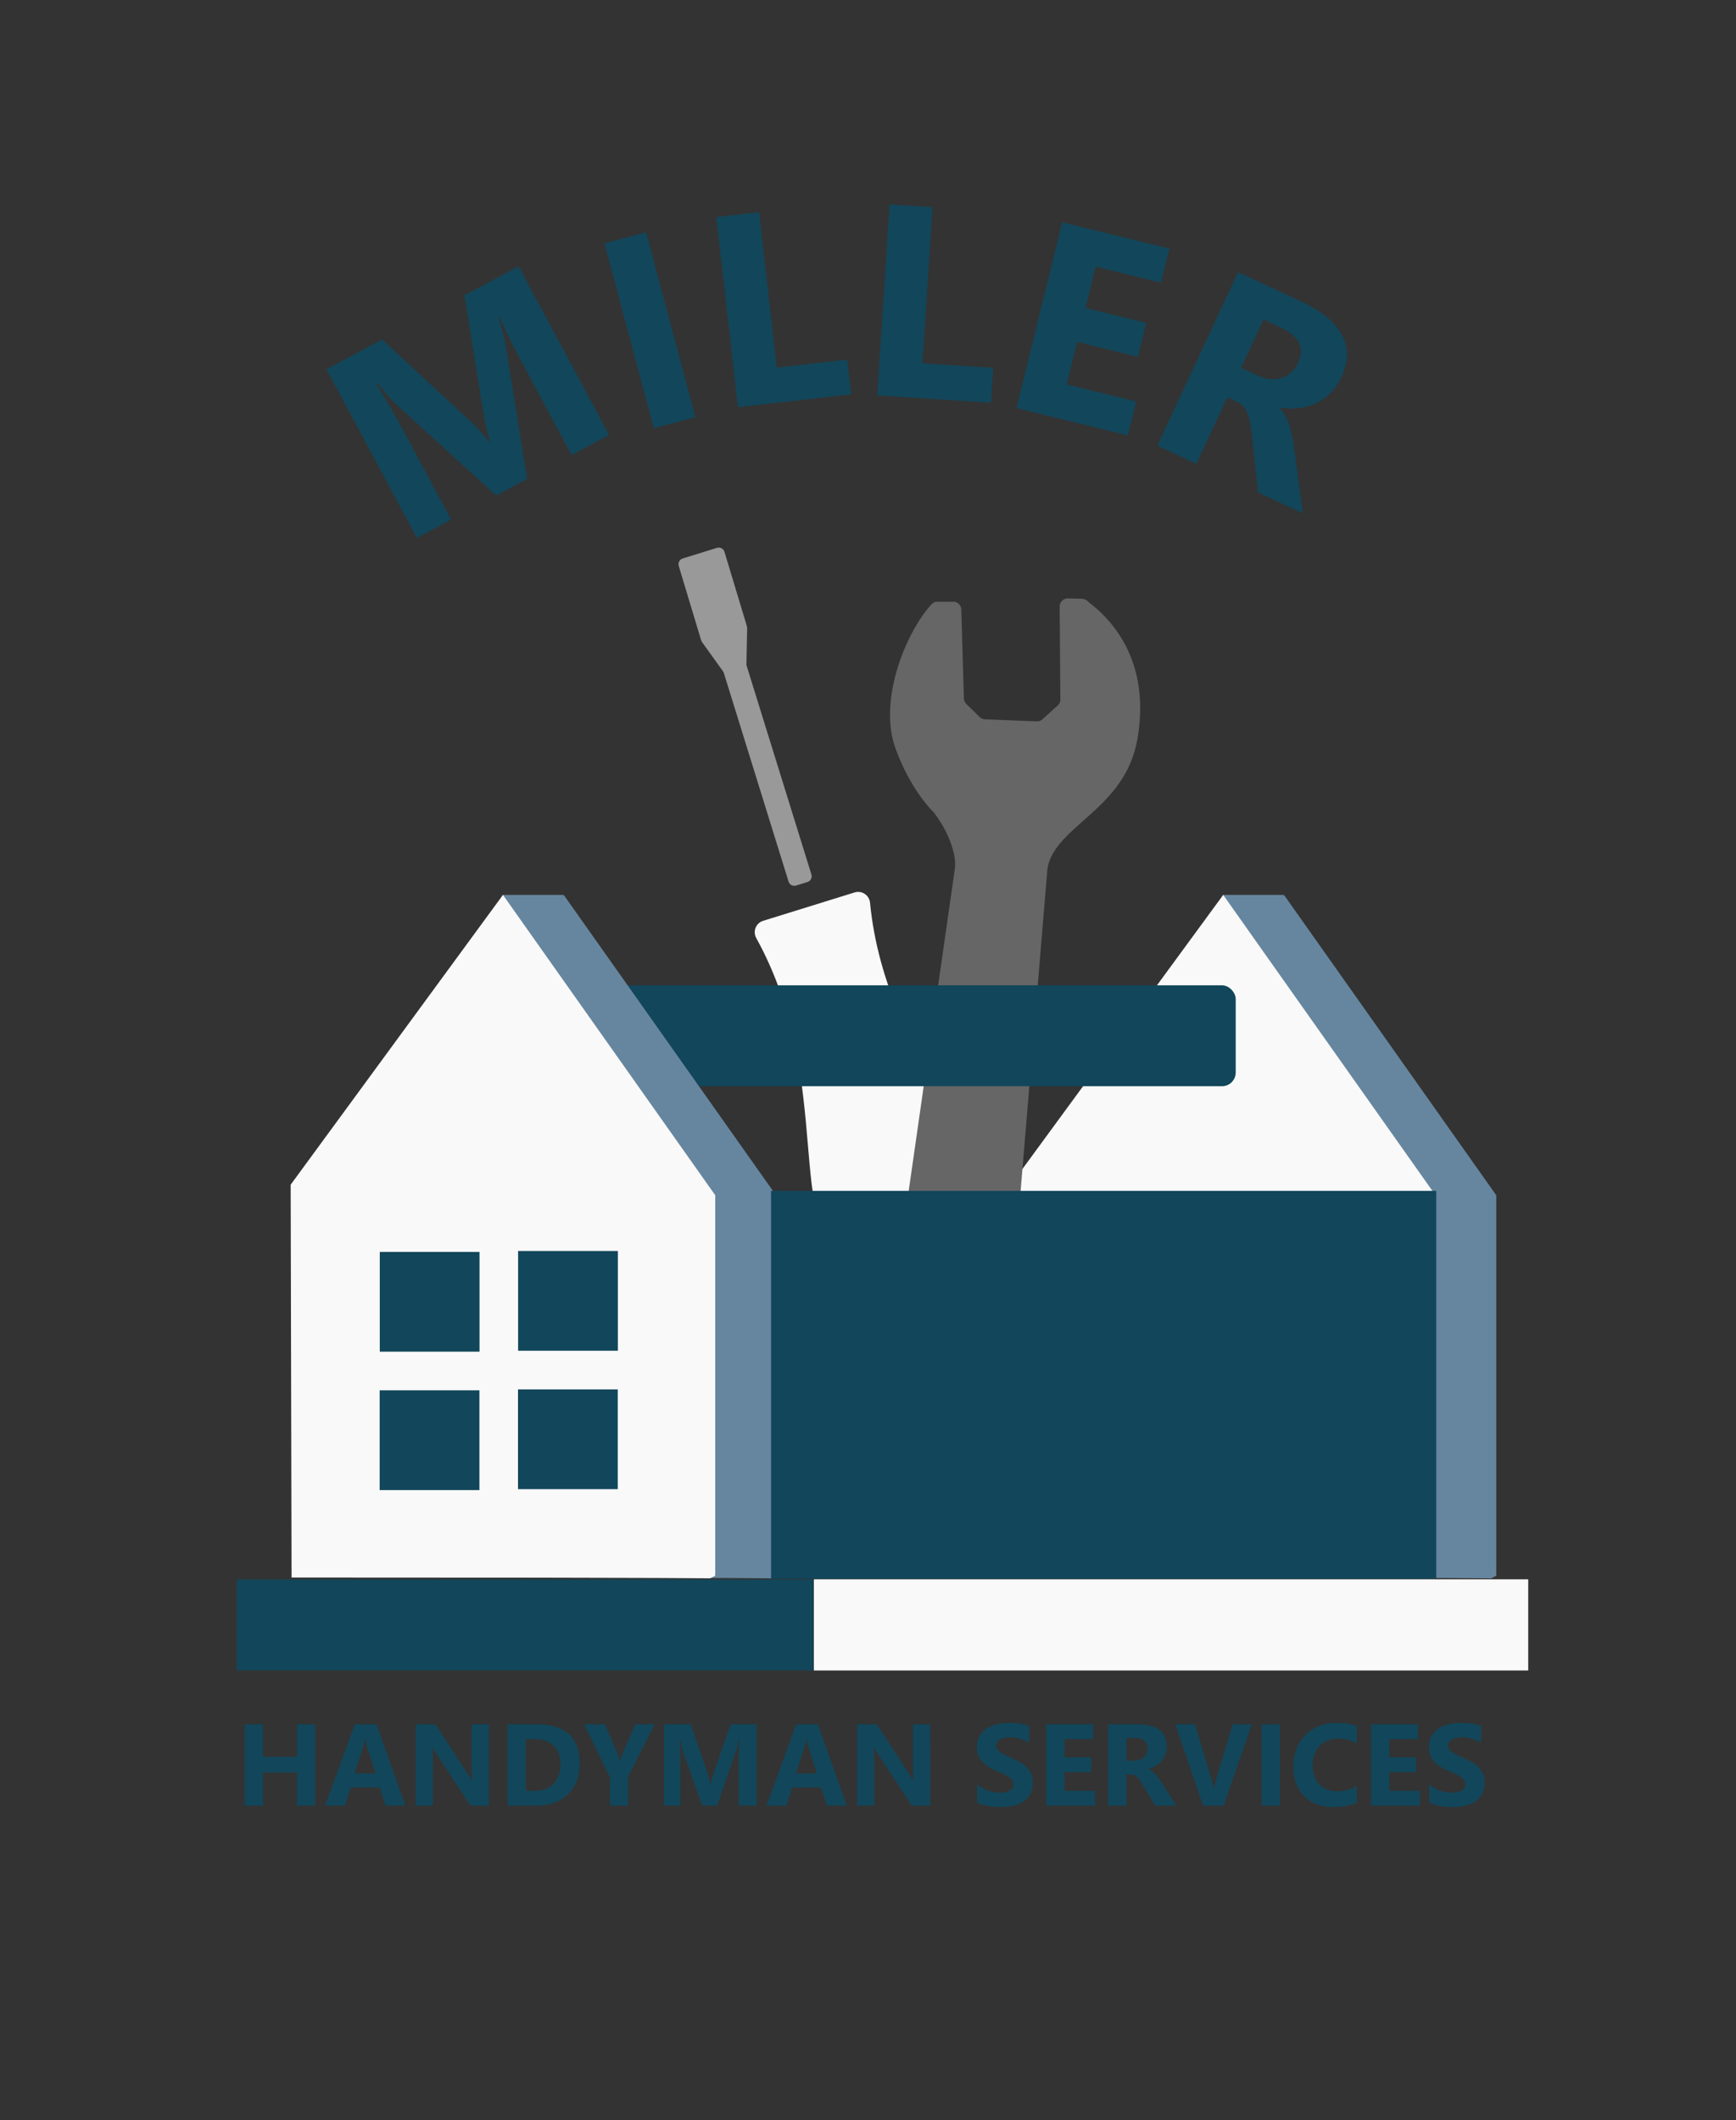 <?xml version="1.0" encoding="UTF-8" standalone="no"?>
<!-- Created with Inkscape (http://www.inkscape.org/) -->

<svg
   version="1.1"
   id="svg1"
   width="188"
   height="229.6"
   viewBox="0 0 188 229.6"
   sodipodi:docname="logo.svg"
   xml:space="preserve"
   inkscape:export-filename="logo.png"
   inkscape:export-xdpi="96"
   inkscape:export-ydpi="96"
   inkscape:version="1.4.2 (f4327f4, 2025-05-13)"
   xmlns:inkscape="http://www.inkscape.org/namespaces/inkscape"
   xmlns:sodipodi="http://sodipodi.sourceforge.net/DTD/sodipodi-0.dtd"
   xmlns="http://www.w3.org/2000/svg"
   xmlns:svg="http://www.w3.org/2000/svg"><rect x="0" y="0" width="188" height="229.6" fill="#333333" stroke="none"/><defs
     id="defs1"><linearGradient
       id="swatch16"
       inkscape:swatch="solid"><stop
         style="stop-color:#12465a;stop-opacity:1;"
         offset="0"
         id="stop16" /></linearGradient><inkscape:path-effect
       effect="skeletal"
       id="path-effect16"
       is_visible="true"
       lpeversion="1"
       pattern="M 0,18.868 C 0,8.453 8.453,0 18.868,0 c 10.415,0 18.868,8.453 18.868,18.868 0,10.415 -8.453,18.868 -18.868,18.868 C 8.453,37.736 0,29.283 0,18.868 Z"
       copytype="single_stretched"
       prop_scale="1"
       scale_y_rel="false"
       spacing="0"
       normal_offset="0"
       tang_offset="0"
       prop_units="false"
       vertical_pattern="false"
       hide_knot="false"
       fuse_tolerance="0" /><rect
       x="32.432"
       y="12.21"
       width="116.756"
       height="41.971"
       id="rect16" /><rect
       x="35.103"
       y="22.893"
       width="112.177"
       height="28.617"
       id="rect15" /></defs><sodipodi:namedview
     id="namedview1"
     pagecolor="#ffffff"
     bordercolor="#000000"
     borderopacity="0.25"
     inkscape:showpageshadow="2"
     inkscape:pageopacity="0.0"
     inkscape:pagecheckerboard="0"
     inkscape:deskcolor="#d1d1d1"
     showguides="true"
     showgrid="true"
     inkscape:zoom="2.620853"
     inkscape:cx="36.056963"
     inkscape:cy="64.6736"
     inkscape:window-width="1920"
     inkscape:window-height="1111"
     inkscape:window-x="-9"
     inkscape:window-y="-9"
     inkscape:window-maximized="1"
     inkscape:current-layer="layer2"><inkscape:grid
       id="grid1"
       units="px"
       originx="0"
       originy="0"
       spacingx="1"
       spacingy="1"
       empcolor="#0099e5"
       empopacity="0.302"
       color="#0099e5"
       opacity="0.149"
       empspacing="5"
       enabled="true"
       visible="true" /></sodipodi:namedview><g
     id="g11"
     transform="translate(78)"
     style="display:inline;fill:#12465a;fill-opacity:1"><g
       style="fill:#f9f9f9"
       id="g14"
       transform="matrix(0.145,-0.045,0.045,0.145,-0.582,38.551)"><g
         id="g2"
         transform="translate(-308.39,147.53)"
         style="fill:#f9f9f9">
	<g
   id="g1-7"
   style="fill:#f9f9f9">
		<path
   d="m 269.244,-16.383 -25.6,0 c -2.355,0 -4.248,1.911 -4.267,4.267 L 238.928,43.35 c 0.077,0.452 0.145,0.896 0.222,1.348 l 8.098,24.294 c 0.145,0.435 0.213,0.887 0.213,1.348 v 155.793 c 0,2.355 1.911,4.267 4.267,4.267 l 8.533,0 c 2.355,0 4.267,-1.911 4.267,-4.267 V 70.34 c 0,-0.461 0.077,-0.913 0.222,-1.348 l 8.098,-24.294 c 0.068,-0.452 0.145,-0.896 0.213,-1.348 l 0.449,-55.466 c 10e-4,-2.356 -1.911,-4.267 -4.266,-4.267 z"
   id="path1-11"
   style="fill:#999999"
   sodipodi:nodetypes="sssccsssssssscccs" />
	</g>
</g><g
         id="g4"
         transform="translate(-308.39,147.53)"
         style="fill:#f9f9f9">
	<g
   id="g3"
   style="fill:#f9f9f9">
		<path
   d="m 307.076,409.779 c -9.19,-41.839 -20.625,-93.918 -8.585,-152.047 0.521,-2.509 -0.12,-5.129 -1.741,-7.117 -1.621,-1.997 -4.053,-3.149 -6.622,-3.149 h -68.267 c -4.719,0 -8.533,3.823 -8.533,8.533 0,0.657 0.077,1.289 0.213,1.903 11.972,58.061 0.555,110.071 -8.627,151.868 -8.175,37.291 -14.643,66.731 0.188,85.163 9.362,11.64 25.532,17.067 50.902,17.067 25.37,0 41.54,-5.419 50.901,-17.067 14.823,-18.432 8.354,-47.872 0.171,-85.154 z"
   id="path2-5"
   style="fill:#f9f9f9" />
	</g>
</g></g><path
       style="opacity:1;fill:#66869f;fill-opacity:1"
       d="m 61.025,96.915 h -6.63 l 3.237,5.606 z"
       id="path9" /><path
       style="opacity:1;fill:#66869f;fill-opacity:1"
       d="m 38.156,170.841 c 45.787,0 45.31,0.095 45.31,0.095 l 0.572,-0.286 v -41.494 42.066 -41.78 L 61.049,96.915 38.06,128.298 Z"
       id="path10" /><path
       style="opacity:1;fill:#f9f9f9;fill-opacity:1"
       d="m 31.574,170.838 c 45.787,0 45.31,0.095 45.31,0.095 l 0.572,-0.286 v -41.494 42.066 -41.78 L 54.467,96.912 31.478,128.295 Z"
       id="path11" /><rect
       style="opacity:1;fill:#12465a;fill-opacity:1"
       id="rect13"
       width="62.459"
       height="9.848"
       x="-52.369"
       y="171.053" /><rect
       style="opacity:1;fill:#f9f9f9;fill-opacity:1;stroke-width:1.017"
       id="rect14"
       width="77.36"
       height="9.873"
       x="10.139"
       y="171.032" /><g
       id="g16"
       transform="matrix(0.979,0,0,1,-164.135,36.509)" /></g><g
     id="g1-5"
     transform="matrix(0,-0.124,0.124,0,67.898,128.848)"
     style="display:inline;fill:#12465a;fill-opacity:1">
	<path
   class="st0"
   d="m 393.818,445.831 c 56.621,9.744 95.567,-11.675 118.846,-41.949 2.142,-2.031 3.653,-4.105 3.54,-7.269 l 0.254,-11.067 c 0.169,-2.016 -0.52,-4.015 -1.913,-5.466 -1.39,-1.473 -3.34,-2.269 -5.351,-2.203 l -80.778,0.631 c -2.337,0.081 -4.553,-1.003 -5.925,-2.885 L 410.45,362.349 c -0.906,-1.235 -1.389,-2.742 -1.367,-4.287 l 1.792,-45.229 c 0.033,-1.81 0.746,-3.538 2.017,-4.829 l 11.435,-11.656 c 1.249,-1.294 2.957,-2.053 4.756,-2.111 l 77.749,-2.25 c 3.567,-0.131 6.456,-2.904 6.767,-6.439 l -0.009,-14.193 c 0.265,-2.984 -1.498,-4.759 -4.092,-7.036 -24.572,-21.211 -82.347,-45.066 -124.427,-29.685 -37.044,13.527 -55.278,33.154 -55.278,33.154 -16.656,13.02 -36.991,20.09 -49,18.629 L -48.879,239.173 c -0.634,-0.1 -1.245,-0.197 -1.881,-0.275 -27.855,-3.413 -53.22,16.453 -56.506,43.355 -3.298,26.912 16.426,52.983 44.294,56.386 1.294,0.159 2.594,0.274 3.879,0.32 l 339.986,28.295 c 37.532,6.836 50.983,67.936 112.926,78.577 z"
   id="path1-1"
   sodipodi:nodetypes="cccccccccccccccccccccccccccc"
   style="fill:#666666" />
</g><g
     inkscape:groupmode="layer"
     id="layer2"
     inkscape:label="Image 1"><g
       id="g18"
       style="display:inline;fill:#12465a;fill-opacity:1"
       transform="rotate(-128.246,61.51,106.335)"><path
         style="font-weight:bold;font-size:29.602px;font-family:'Segoe UI';-inkscape-font-specification:'Segoe UI, Bold';white-space:pre"
         d="m 105.273,146.497 0.805,-4.54 12.211,2.165 q 1.978,0.351 4.339,0.946 l 0.02,-0.114 q -1.816,-0.689 -2.591,-1.12 l -13.028,-7.243 0.666,-3.757 14.597,-2.432 q 0.59,-0.101 2.96,-0.136 l 0.023,-0.128 q -3.05,-0.35 -5.327,-0.754 l -11.286,-2.001 0.734,-4.142 20.409,3.619 -1.194,6.732 -12.837,2.025 q -1.54,0.241 -3.046,0.208 l -0.015,0.085 q 1.625,0.685 2.802,1.334 l 11.329,6.31 -1.163,6.561 z m -4.277,8.534 1.848,-4.287 19.034,8.204 -1.848,4.287 z m -8.497,14.778 6.496,-10.496 17.625,10.908 -2.457,3.97 -14.405,-8.915 -4.039,6.526 z m -10.086,11.328 8.25,-9.182 15.418,13.853 -3.12,3.473 -12.601,-11.322 -5.13,5.709 z m -11.97,9.454 9.803,-7.644 12.746,16.345 -9.426,7.351 -2.338,-2.998 5.745,-4.48 -2.835,-3.636 -5.346,4.169 -2.329,-2.986 5.346,-4.169 -2.915,-3.739 -6.121,4.773 z m -18.351,9.659 4.787,-2.417 5.281,3.308 q 0.596,0.379 1.108,0.655 0.512,0.276 0.971,0.416 0.453,0.16 0.867,0.145 0.407,0.005 0.794,-0.191 l 1.123,-0.567 -3.577,-7.083 4.168,-2.104 9.343,18.502 -6.606,3.336 q -6.735,3.401 -9.276,-1.631 -0.489,-0.968 -0.609,-1.943 -0.114,-0.963 0.096,-1.894 0.21,-0.932 0.743,-1.8 0.52,-0.862 1.325,-1.608 l -0.026,-0.052 q -0.478,0.08 -1.015,-0.022 -0.53,-0.088 -1.087,-0.293 -0.557,-0.205 -1.107,-0.493 -0.557,-0.269 -1.043,-0.558 z m 19.12,9.647 -2.6,-5.148 -1.806,0.912 q -1.342,0.678 -1.764,1.862 -0.428,1.204 0.158,2.365 1.225,2.426 4.128,0.96 z"
         id="text15"
         aria-label="MILLER" /><ellipse
         style="opacity:1;fill:#12465a;fill-opacity:0;stroke-width:3.118"
         id="path17"
         cx="19.01"
         cy="120.762"
         rx="89.57"
         ry="84.896" /></g><g
       id="g8"><rect
         style="display:inline;opacity:1;fill:#12465a;fill-opacity:1"
         id="rect11"
         width="67.99"
         height="10.927"
         x="65.831"
         y="106.706"
         ry="1.484" /><path
         style="opacity:1;fill:#66869f;fill-opacity:1"
         d="m 61.025,96.915 h -6.63 l 3.237,5.606 z"
         id="path8" /><path
         style="opacity:1;fill:#66869f;fill-opacity:1"
         d="m 38.156,170.841 c 45.787,0 45.31,0.095 45.31,0.095 l 0.572,-0.286 v -41.494 42.066 -41.78 L 61.049,96.915 38.06,128.298 Z"
         id="path1" /><path
         style="opacity:1;fill:#f9f9f9;fill-opacity:1"
         d="m 31.574,170.838 c 45.787,0 45.31,0.095 45.31,0.095 l 0.572,-0.286 v -41.494 42.066 -41.78 L 54.467,96.912 31.478,128.295 Z"
         id="path2" /></g><rect
       style="opacity:1;fill:#12465a;fill-opacity:1;stroke-width:1.008"
       id="rect12"
       width="72.037"
       height="42.01"
       x="83.503"
       y="128.965" /><path
       d="m 34.138,195.545 h -1.993 v -3.592 h -3.653 v 3.592 h -1.987 v -8.82 h 1.987 v 3.518 h 3.653 v -3.518 h 1.993 z m 9.773,0 H 41.746 l -0.627,-1.962 h -3.137 l -0.621,1.962 h -2.153 l 3.211,-8.82 h 2.356 z m -3.248,-3.487 -0.947,-2.965 q -0.105,-0.332 -0.148,-0.793 h -0.049 q -0.031,0.387 -0.154,0.769 l -0.959,2.989 z m 12.283,3.487 h -2.005 l -3.635,-5.542 q -0.32,-0.486 -0.443,-0.732 h -0.025 q 0.049,0.467 0.049,1.427 v 4.847 h -1.876 v -8.82 h 2.14 l 3.5,5.369 q 0.24,0.363 0.443,0.72 h 0.025 q -0.049,-0.308 -0.049,-1.212 v -4.877 h 1.876 z m 2.017,0 v -8.82 h 3.124 q 4.699,0 4.699,4.299 0,2.06 -1.285,3.291 -1.279,1.23 -3.414,1.23 z m 1.987,-7.202 v 5.591 h 0.984 q 1.292,0 2.024,-0.775 0.738,-0.775 0.738,-2.11 0,-1.261 -0.732,-1.98 -0.726,-0.726 -2.042,-0.726 z m 13.95,-1.618 -2.872,5.683 v 3.137 h -1.987 v -3.1 l -2.799,-5.72 h 2.27 l 1.421,3.291 q 0.037,0.092 0.203,0.72 h 0.025 q 0.08,-0.443 0.191,-0.695 l 1.445,-3.315 z m 11.046,8.82 h -1.962 v -5.277 q 0,-0.855 0.074,-1.888 h -0.049 q -0.154,0.812 -0.277,1.169 l -2.067,5.997 H 76.042 l -2.104,-5.935 q -0.086,-0.24 -0.277,-1.23 h -0.055 q 0.08,1.304 0.08,2.288 v 4.877 h -1.79 v -8.82 h 2.909 l 1.802,5.228 q 0.215,0.627 0.314,1.261 h 0.037 q 0.166,-0.732 0.351,-1.273 l 1.802,-5.216 h 2.835 z m 9.761,0 h -2.165 l -0.627,-1.962 h -3.137 l -0.621,1.962 h -2.153 l 3.211,-8.82 h 2.356 z m -3.248,-3.487 -0.947,-2.965 q -0.105,-0.332 -0.148,-0.793 h -0.049 q -0.031,0.387 -0.154,0.769 l -0.959,2.989 z m 12.283,3.487 h -2.005 l -3.635,-5.542 q -0.32,-0.486 -0.443,-0.732 h -0.025 q 0.049,0.467 0.049,1.427 v 4.847 H 92.808 v -8.82 h 2.14 l 3.5,5.369 q 0.24,0.363 0.443,0.72 h 0.025 q -0.049,-0.308 -0.049,-1.212 v -4.877 h 1.876 z m 5.087,-0.338 v -1.968 q 0.535,0.449 1.162,0.677 0.627,0.221 1.267,0.221 0.375,0 0.652,-0.068 0.283,-0.068 0.467,-0.185 0.191,-0.123 0.283,-0.283 0.092,-0.166 0.092,-0.357 0,-0.258 -0.148,-0.461 -0.148,-0.203 -0.406,-0.375 -0.252,-0.172 -0.603,-0.332 -0.351,-0.16 -0.757,-0.326 -1.033,-0.431 -1.544,-1.052 -0.504,-0.621 -0.504,-1.501 0,-0.689 0.277,-1.181 0.277,-0.498 0.75,-0.818 0.48,-0.32 1.107,-0.467 0.627,-0.154 1.329,-0.154 0.689,0 1.218,0.086 0.535,0.08 0.984,0.252 v 1.839 q -0.221,-0.154 -0.486,-0.271 -0.258,-0.117 -0.535,-0.191 -0.277,-0.08 -0.554,-0.117 -0.271,-0.037 -0.517,-0.037 -0.338,0 -0.615,0.068 -0.277,0.061 -0.467,0.178 -0.191,0.117 -0.295,0.283 -0.105,0.16 -0.105,0.363 0,0.221 0.117,0.4 0.117,0.172 0.332,0.332 0.215,0.154 0.523,0.308 0.308,0.148 0.695,0.308 0.529,0.221 0.947,0.474 0.424,0.246 0.726,0.56 0.301,0.314 0.461,0.72 0.16,0.4 0.16,0.935 0,0.738 -0.283,1.242 -0.277,0.498 -0.757,0.812 -0.48,0.308 -1.119,0.443 -0.634,0.135 -1.341,0.135 -0.726,0 -1.384,-0.123 -0.652,-0.123 -1.132,-0.369 z m 12.756,0.338 h -5.29 v -8.82 h 5.087 v 1.618 h -3.1 v 1.962 h 2.885 v 1.611 h -2.885 v 2.017 h 3.303 z m 8.814,0 h -2.282 l -1.372,-2.27 q -0.154,-0.258 -0.295,-0.461 -0.141,-0.203 -0.289,-0.344 -0.141,-0.148 -0.301,-0.221 -0.154,-0.08 -0.338,-0.08 h -0.535 v 3.377 h -1.987 v -8.82 h 3.149 q 3.211,0 3.211,2.399 0,0.461 -0.141,0.855 -0.141,0.387 -0.4,0.701 -0.258,0.314 -0.627,0.541 -0.363,0.228 -0.812,0.357 v 0.025 q 0.197,0.061 0.381,0.203 0.185,0.135 0.357,0.32 0.172,0.185 0.326,0.4 0.16,0.209 0.289,0.412 z m -5.413,-7.332 v 2.454 h 0.861 q 0.64,0 1.027,-0.369 0.394,-0.375 0.394,-0.929 0,-1.156 -1.384,-1.156 z m 13.58,-1.488 -3.038,8.82 h -2.251 l -3.001,-8.82 h 2.14 l 1.839,6.138 q 0.148,0.498 0.178,0.88 h 0.037 q 0.043,-0.412 0.191,-0.904 l 1.827,-6.114 z m 3.045,8.82 h -1.987 v -8.82 h 1.987 z m 8.328,-0.314 q -0.966,0.467 -2.522,0.467 -2.03,0 -3.192,-1.193 -1.162,-1.193 -1.162,-3.18 0,-2.116 1.304,-3.432 1.31,-1.316 3.395,-1.316 1.292,0 2.177,0.326 v 1.913 q -0.886,-0.529 -2.017,-0.529 -1.242,0 -2.005,0.781 -0.763,0.781 -0.763,2.116 0,1.279 0.72,2.042 0.72,0.757 1.937,0.757 1.162,0 2.128,-0.566 z m 6.827,0.314 h -5.29 v -8.82 h 5.087 v 1.618 h -3.1 v 1.962 h 2.885 v 1.611 h -2.885 v 2.017 h 3.303 z m 1.009,-0.338 v -1.968 q 0.535,0.449 1.162,0.677 0.627,0.221 1.267,0.221 0.375,0 0.652,-0.068 0.283,-0.068 0.467,-0.185 0.191,-0.123 0.283,-0.283 0.092,-0.166 0.092,-0.357 0,-0.258 -0.148,-0.461 -0.148,-0.203 -0.406,-0.375 -0.252,-0.172 -0.603,-0.332 -0.351,-0.16 -0.757,-0.326 -1.033,-0.431 -1.544,-1.052 -0.504,-0.621 -0.504,-1.501 0,-0.689 0.277,-1.181 0.277,-0.498 0.75,-0.818 0.48,-0.32 1.107,-0.467 0.627,-0.154 1.329,-0.154 0.689,0 1.218,0.086 0.535,0.08 0.984,0.252 v 1.839 q -0.221,-0.154 -0.486,-0.271 -0.258,-0.117 -0.535,-0.191 -0.277,-0.08 -0.554,-0.117 -0.271,-0.037 -0.517,-0.037 -0.338,0 -0.615,0.068 -0.277,0.061 -0.467,0.178 -0.191,0.117 -0.295,0.283 -0.105,0.16 -0.105,0.363 0,0.221 0.117,0.4 0.117,0.172 0.332,0.332 0.215,0.154 0.523,0.308 0.308,0.148 0.695,0.308 0.529,0.221 0.947,0.474 0.424,0.246 0.726,0.56 0.301,0.314 0.461,0.72 0.16,0.4 0.16,0.935 0,0.738 -0.283,1.242 -0.277,0.498 -0.757,0.812 -0.48,0.308 -1.119,0.443 -0.634,0.135 -1.341,0.135 -0.726,0 -1.384,-0.123 -0.652,-0.123 -1.132,-0.369 z"
       id="text18"
       style="font-weight:bold;font-size:12.596px;font-family:'Segoe UI';-inkscape-font-specification:'Segoe UI, Bold';fill:#12465a;stroke-width:0.424"
       aria-label="HANDYMAN SERVICES" /><g
       id="g19"
       transform="matrix(0.809,0,0,0.809,-125.25,22.296)"><rect
         style="opacity:1;fill:#12465a;fill-opacity:1"
         id="rect18"
         width="13.354"
         height="13.354"
         x="205.658"
         y="140.025" /><rect
         style="fill:#12465a;fill-opacity:1"
         id="rect18-4"
         width="13.354"
         height="13.354"
         x="224.176"
         y="139.9" /><rect
         style="fill:#12465a;fill-opacity:1"
         id="rect18-1"
         width="13.354"
         height="13.354"
         x="205.643"
         y="158.553" /><rect
         style="fill:#12465a;fill-opacity:1"
         id="rect18-4-6"
         width="13.354"
         height="13.354"
         x="224.161"
         y="158.428" /></g></g><style
     type="text/css"
     id="style1">
<![CDATA[
	.st0{fill:#000000;}
]]>
</style></svg>
